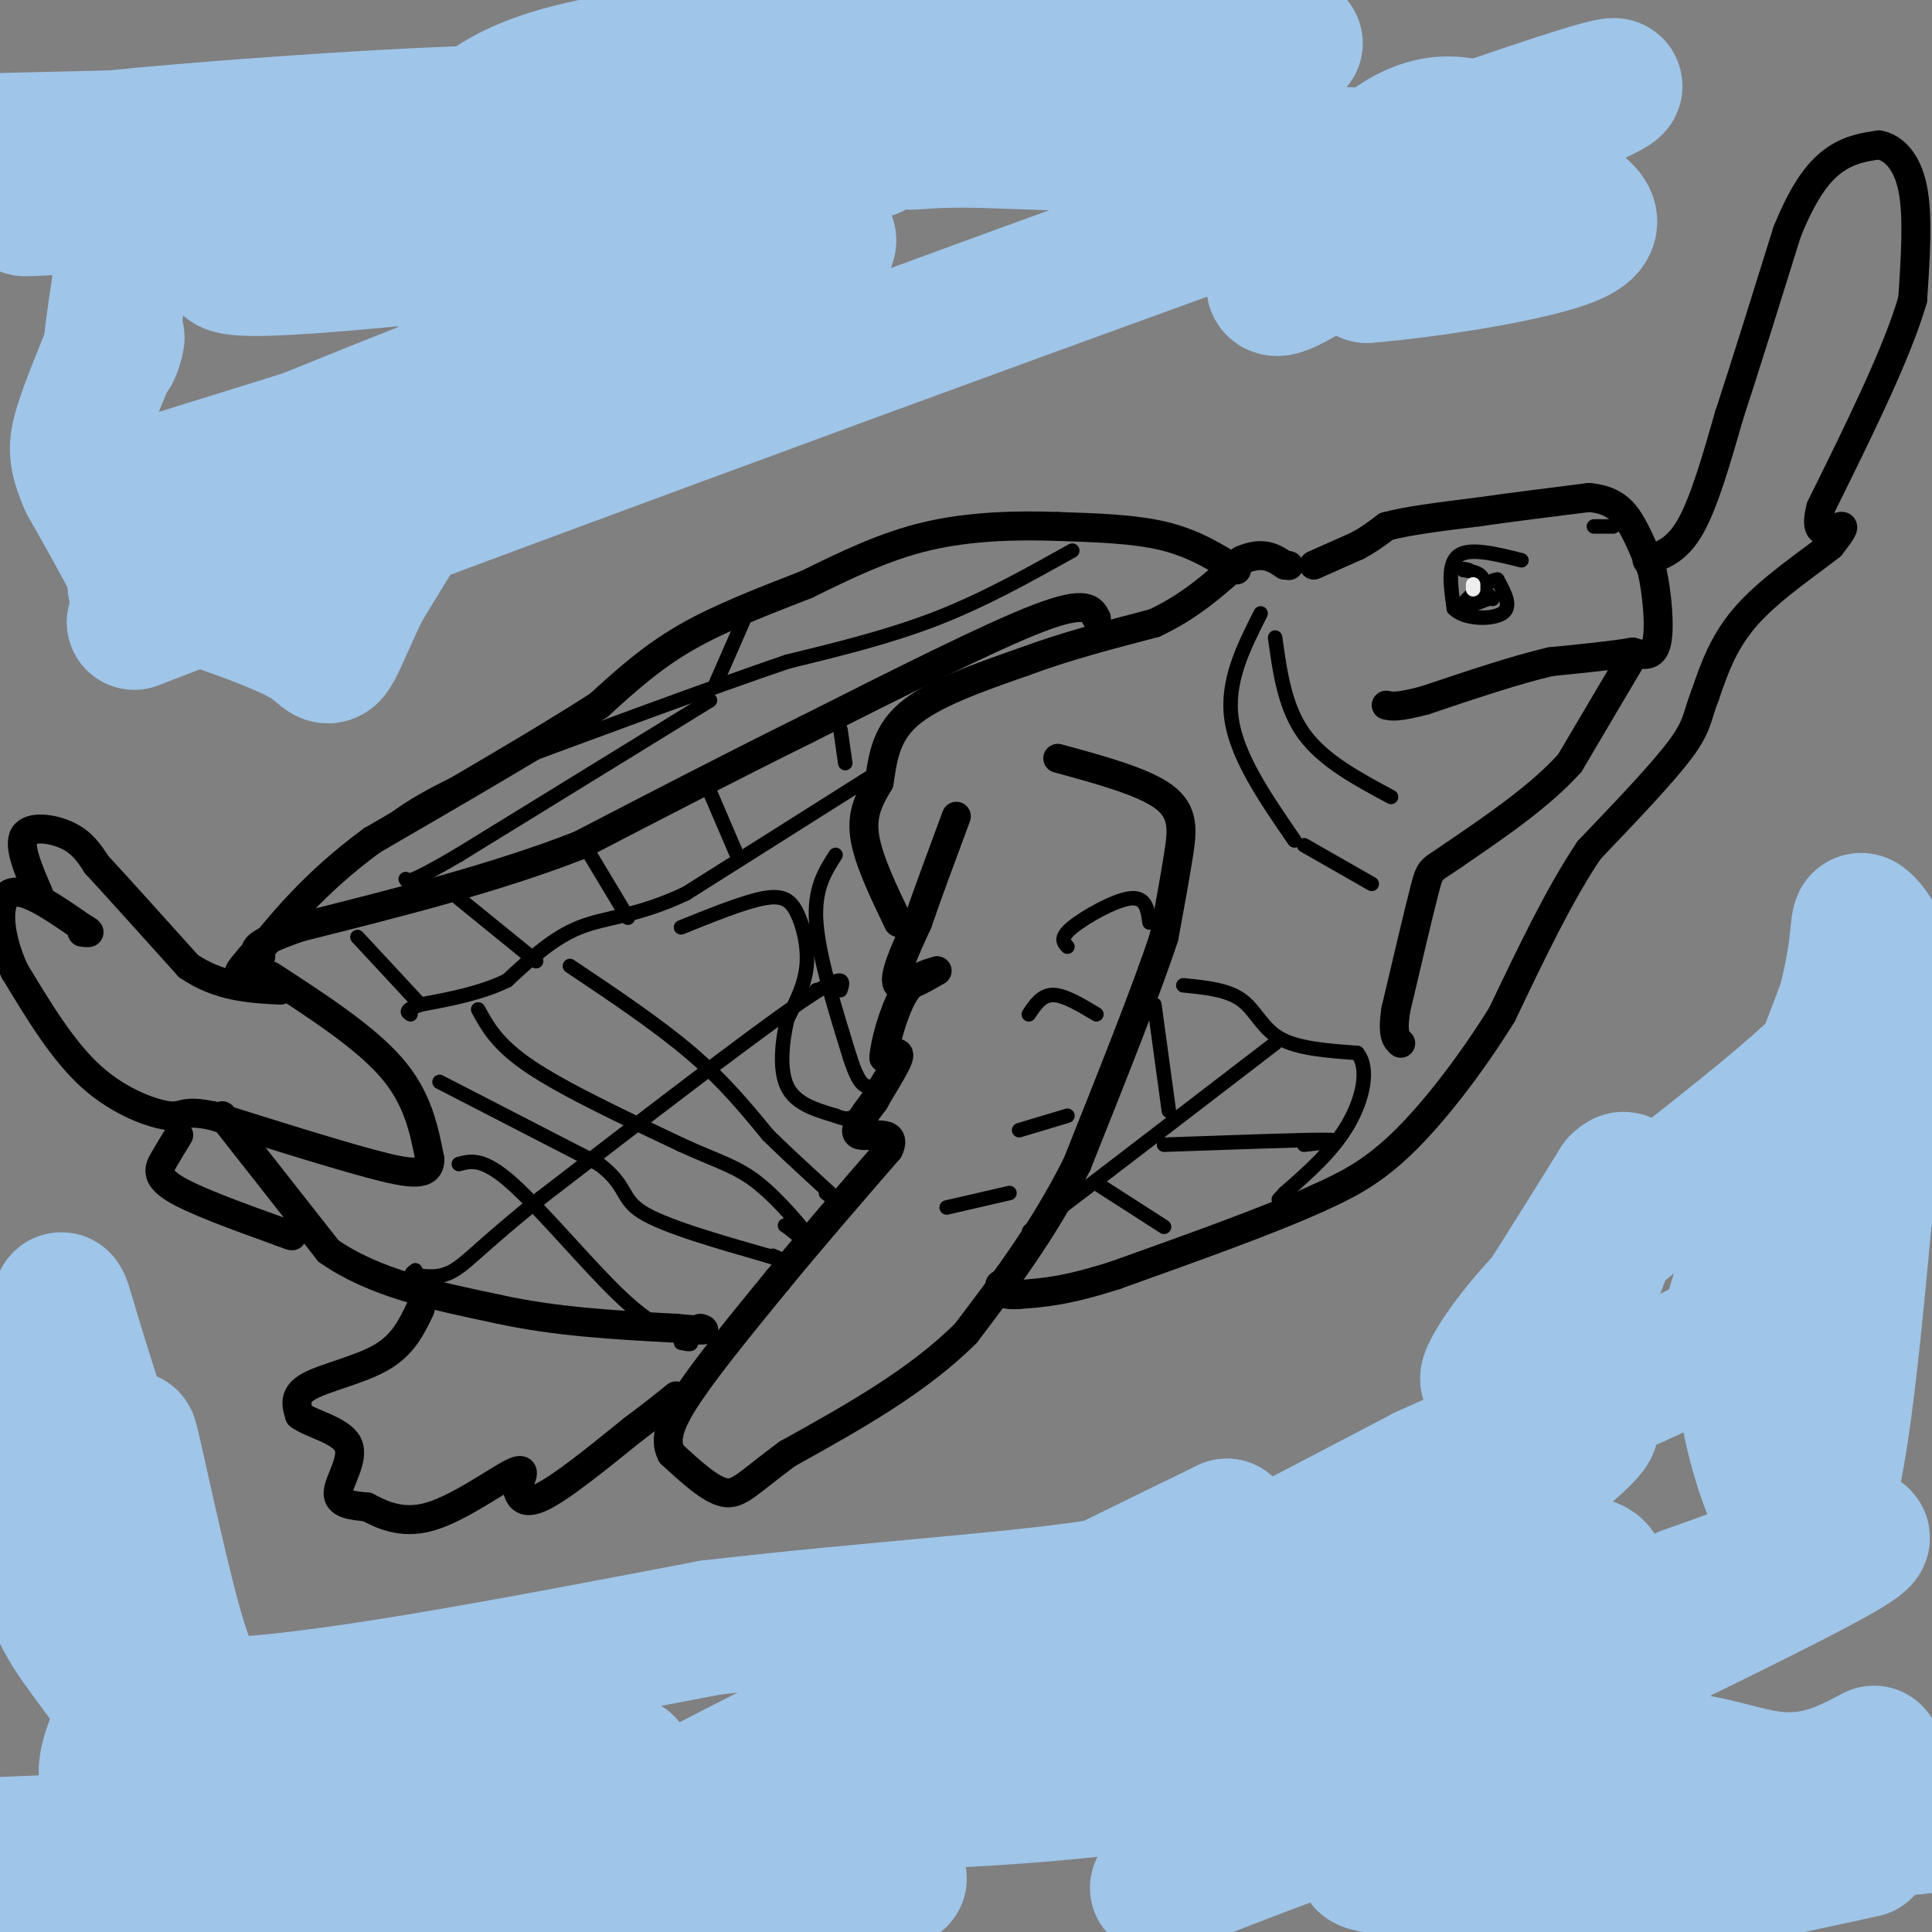 <svg viewBox='0 0 400 400' version='1.1' xmlns='http://www.w3.org/2000/svg' xmlns:xlink='http://www.w3.org/1999/xlink'><rect x="0" y="0" width="400" height="400" fill="#808080" stroke="none"/><g fill='none' stroke='#000000' stroke-width='6' stroke-linecap='round' stroke-linejoin='round'><path d='M272,117c0.000,0.000 9.000,-4.000 9,-4'/><path d='M281,113c2.500,-1.333 4.250,-2.667 6,-4'/><path d='M287,109c4.167,-1.167 11.583,-2.083 19,-3'/><path d='M306,106c7.000,-1.000 15.000,-2.000 23,-3'/><path d='M329,103c5.400,0.467 7.400,3.133 9,6c1.600,2.867 2.800,5.933 4,9'/><path d='M342,118c1.067,4.644 1.733,11.756 1,15c-0.733,3.244 -2.867,2.622 -5,2'/><path d='M338,135c-3.667,0.667 -10.333,1.333 -17,2'/><path d='M321,137c-7.167,1.667 -16.583,4.833 -26,8'/><path d='M295,145c-5.667,1.500 -6.833,1.250 -8,1'/><path d='M338,136c0.000,0.000 -13.000,22.000 -13,22'/><path d='M325,158c-6.167,6.833 -15.083,12.917 -24,19'/><path d='M301,177c-4.800,3.400 -4.800,2.400 -6,7c-1.200,4.600 -3.600,14.800 -6,25'/><path d='M289,209c-0.833,5.333 0.083,6.167 1,7'/><path d='M341,116c3.083,-1.000 6.167,-2.000 9,-7c2.833,-5.000 5.417,-14.000 8,-23'/><path d='M358,86c3.333,-10.167 7.667,-24.083 12,-38'/><path d='M370,48c3.689,-9.111 6.911,-12.889 10,-15c3.089,-2.111 6.044,-2.556 9,-3'/><path d='M389,30c2.956,0.511 5.844,3.289 7,9c1.156,5.711 0.578,14.356 0,23'/><path d='M396,62c-3.167,11.000 -11.083,27.000 -19,43'/><path d='M377,105c-1.978,7.400 2.578,4.400 4,4c1.422,-0.400 -0.289,1.800 -2,4'/><path d='M379,113c-3.689,2.978 -11.911,8.422 -17,14c-5.089,5.578 -7.044,11.289 -9,17'/><path d='M353,144c-1.667,4.156 -1.333,6.044 -5,11c-3.667,4.956 -11.333,12.978 -19,21'/><path d='M329,176c-6.167,9.167 -12.083,21.583 -18,34'/><path d='M311,210c-6.711,10.800 -14.489,20.800 -21,27c-6.511,6.200 -11.756,8.600 -17,11'/><path d='M273,248c-9.833,4.500 -25.917,10.250 -42,16'/><path d='M231,264c-10.333,3.333 -15.167,3.667 -20,4'/><path d='M211,268c-4.000,0.333 -4.000,-0.833 -4,-2'/><path d='M219,157c8.889,2.422 17.778,4.844 22,8c4.222,3.156 3.778,7.044 3,12c-0.778,4.956 -1.889,10.978 -3,17'/><path d='M241,194c-3.500,10.667 -10.750,28.833 -18,47'/><path d='M223,241c-6.833,13.667 -14.917,24.333 -23,35'/><path d='M200,276c-10.000,10.000 -23.500,17.500 -37,25'/><path d='M163,301c-8.156,6.022 -10.044,8.578 -13,8c-2.956,-0.578 -6.978,-4.289 -11,-8'/><path d='M139,301c-1.622,-3.111 -0.178,-6.889 4,-13c4.178,-6.111 11.089,-14.556 18,-23'/><path d='M161,265c6.833,-8.333 14.917,-17.667 23,-27'/><path d='M184,238c2.111,-4.556 -4.111,-2.444 -6,-3c-1.889,-0.556 0.556,-3.778 3,-7'/><path d='M181,228c1.711,-3.089 4.489,-7.311 5,-9c0.511,-1.689 -1.244,-0.844 -3,0'/><path d='M183,219c0.111,-2.667 1.889,-9.333 4,-13c2.111,-3.667 4.556,-4.333 7,-5'/><path d='M194,201c-0.867,0.467 -6.533,4.133 -8,3c-1.467,-1.133 1.267,-7.067 4,-13'/><path d='M190,191c2.000,-5.833 5.000,-13.917 8,-22'/><path d='M186,191c-3.167,-6.583 -6.333,-13.167 -7,-18c-0.667,-4.833 1.167,-7.917 3,-11'/><path d='M182,162c0.733,-4.333 1.067,-9.667 6,-14c4.933,-4.333 14.467,-7.667 24,-11'/><path d='M212,137c8.500,-3.167 17.750,-5.583 27,-8'/><path d='M239,129c7.500,-3.500 12.750,-8.250 18,-13'/><path d='M257,116c4.500,-2.000 6.750,-0.500 9,1'/><path d='M266,117c1.500,0.167 0.750,0.083 0,0'/><path d='M256,118c-4.417,-2.750 -8.833,-5.500 -15,-7c-6.167,-1.500 -14.083,-1.750 -22,-2'/><path d='M219,109c-8.311,-0.311 -18.089,-0.089 -27,2c-8.911,2.089 -16.956,6.044 -25,10'/><path d='M167,121c-8.644,3.378 -17.756,6.822 -25,11c-7.244,4.178 -12.622,9.089 -18,14'/><path d='M124,146c-10.833,7.000 -28.917,17.500 -47,28'/><path d='M77,174c-12.000,8.833 -18.500,16.917 -25,25'/><path d='M52,199c-4.167,4.000 -2.083,1.500 0,-1'/><path d='M227,128c-1.000,-1.917 -2.000,-3.833 -12,0c-10.000,3.833 -29.000,13.417 -48,23'/><path d='M167,151c-15.833,7.833 -31.417,15.917 -47,24'/><path d='M120,175c-17.500,6.833 -37.750,11.917 -58,17'/><path d='M62,192c-11.000,3.833 -9.500,4.917 -8,6'/><path d='M56,202c9.750,6.333 19.500,12.667 25,19c5.500,6.333 6.750,12.667 8,19'/><path d='M89,240c0.044,3.622 -3.844,3.178 -12,1c-8.156,-2.178 -20.578,-6.089 -33,-10'/><path d='M44,231c-6.381,-1.333 -5.833,0.333 -9,0c-3.167,-0.333 -10.048,-2.667 -16,-8c-5.952,-5.333 -10.976,-13.667 -16,-22'/><path d='M3,201c-3.378,-7.289 -3.822,-14.511 -1,-16c2.822,-1.489 8.911,2.756 15,7'/><path d='M17,192c2.500,1.333 1.250,1.167 0,1'/><path d='M8,185c-2.133,-4.933 -4.267,-9.867 -3,-12c1.267,-2.133 5.933,-1.467 9,0c3.067,1.467 4.533,3.733 6,6'/><path d='M20,179c4.167,4.500 11.583,12.750 19,21'/><path d='M39,200c6.333,4.333 12.667,4.667 19,5'/><path d='M37,235c-1.000,1.644 -2.000,3.289 -3,5c-1.000,1.711 -2.000,3.489 2,6c4.000,2.511 13.000,5.756 22,9'/><path d='M58,255c3.833,1.500 2.417,0.750 1,0'/><path d='M46,231c0.000,0.000 22.000,28.000 22,28'/><path d='M68,259c9.500,6.667 22.250,9.333 35,12'/><path d='M103,271c12.000,2.667 24.500,3.333 37,4'/><path d='M140,275c7.000,0.667 6.000,0.333 5,0'/><path d='M87,271c-1.756,3.689 -3.511,7.378 -8,10c-4.489,2.622 -11.711,4.178 -15,6c-3.289,1.822 -2.644,3.911 -2,6'/><path d='M62,293c2.143,1.726 8.500,3.042 10,6c1.500,2.958 -1.857,7.560 -2,10c-0.143,2.440 2.929,2.720 6,3'/><path d='M76,312c2.869,1.488 7.042,3.708 13,2c5.958,-1.708 13.702,-7.345 17,-9c3.298,-1.655 2.149,0.673 1,3'/><path d='M107,308c0.422,1.533 0.978,3.867 5,2c4.022,-1.867 11.511,-7.933 19,-14'/><path d='M131,296c4.667,-3.500 6.833,-5.250 9,-7'/></g>
<g fill='none' stroke='#000000' stroke-width='3' stroke-linecap='round' stroke-linejoin='round'><path d='M222,114c-9.083,5.083 -18.167,10.167 -28,14c-9.833,3.833 -20.417,6.417 -31,9'/><path d='M163,137c-16.167,5.500 -41.083,14.750 -66,24'/><path d='M97,161c-14.833,6.667 -18.917,11.333 -23,16'/><path d='M155,126c0.000,0.000 -7.000,16.000 -7,16'/><path d='M147,145c0.000,0.000 -52.000,32.000 -52,32'/><path d='M95,177c-10.500,6.167 -10.750,5.583 -11,5'/><path d='M74,194c0.000,0.000 13.000,14.000 13,14'/><path d='M95,186c0.000,0.000 16.000,13.000 16,13'/><path d='M121,175c0.000,0.000 9.000,15.000 9,15'/><path d='M147,164c0.000,0.000 6.000,14.000 6,14'/><path d='M174,151c0.000,0.000 1.000,7.000 1,7'/><path d='M180,161c0.000,0.000 -38.000,24.000 -38,24'/><path d='M142,185c-10.133,4.800 -16.467,4.800 -22,7c-5.533,2.200 -10.267,6.600 -15,11'/><path d='M105,203c-5.500,2.667 -11.750,3.833 -18,5'/><path d='M87,208c-3.333,1.167 -2.667,1.583 -2,2'/><path d='M91,224c0.000,0.000 33.000,17.000 33,17'/><path d='M124,241c5.978,4.467 4.422,7.133 9,10c4.578,2.867 15.289,5.933 26,9'/><path d='M159,260c4.500,1.500 2.750,0.750 1,0'/><path d='M99,209c2.000,3.667 4.000,7.333 11,12c7.000,4.667 19.000,10.333 31,16'/><path d='M141,237c7.702,3.536 11.458,4.375 16,8c4.542,3.625 9.869,10.036 11,12c1.131,1.964 -1.935,-0.518 -5,-3'/><path d='M163,254c-0.833,-0.500 -0.417,-0.250 0,0'/><path d='M118,200c9.083,6.083 18.167,12.167 25,18c6.833,5.833 11.417,11.417 16,17'/><path d='M159,235c5.956,5.844 12.844,11.956 15,14c2.156,2.044 -0.422,0.022 -3,-2'/><path d='M141,192c6.476,-2.613 12.952,-5.226 17,-6c4.048,-0.774 5.667,0.292 7,3c1.333,2.708 2.381,7.060 2,11c-0.381,3.940 -2.190,7.470 -4,11'/><path d='M163,211c-1.067,4.556 -1.733,10.444 0,14c1.733,3.556 5.867,4.778 10,6'/><path d='M173,231c2.333,1.000 3.167,0.500 4,0'/><path d='M95,241c2.511,-0.667 5.022,-1.333 11,4c5.978,5.333 15.422,16.667 22,23c6.578,6.333 10.289,7.667 14,9'/><path d='M142,277c2.167,1.667 0.583,1.333 -1,1'/><path d='M174,205c0.667,-2.083 1.333,-4.167 -9,3c-10.333,7.167 -31.667,23.583 -53,40'/><path d='M112,248c-11.889,9.511 -15.111,13.289 -18,15c-2.889,1.711 -5.444,1.356 -8,1'/><path d='M86,264c-1.333,0.000 -0.667,-0.500 0,-1'/><path d='M169,205c0.000,0.000 4.000,-1.000 4,-1'/><path d='M173,177c-2.250,3.500 -4.500,7.000 -4,14c0.500,7.000 3.750,17.500 7,28'/><path d='M176,219c1.833,5.667 2.917,5.833 4,6'/><path d='M245,204c4.533,0.444 9.067,0.889 12,3c2.933,2.111 4.267,5.889 8,8c3.733,2.111 9.867,2.556 16,3'/><path d='M281,218c2.622,3.178 1.178,9.622 -2,15c-3.178,5.378 -8.089,9.689 -13,14'/><path d='M266,247c-2.167,2.333 -1.083,1.167 0,0'/><path d='M264,216c-19.750,15.167 -39.500,30.333 -47,36c-7.500,5.667 -2.750,1.833 2,-2'/><path d='M219,250c0.333,-0.333 0.167,-0.167 0,0'/><path d='M241,237c14.083,-0.500 28.167,-1.000 33,-1c4.833,0.000 0.417,0.500 -4,1'/><path d='M227,245c0.000,0.000 14.000,9.000 14,9'/><path d='M239,208c0.000,0.000 3.000,22.000 3,22'/><path d='M261,127c-3.583,7.083 -7.167,14.167 -6,22c1.167,7.833 7.083,16.417 13,25'/><path d='M264,132c1.000,7.250 2.000,14.500 6,20c4.000,5.500 11.000,9.250 18,13'/><path d='M270,175c0.000,0.000 14.000,8.000 14,8'/><path d='M238,191c-0.378,-2.689 -0.756,-5.378 -4,-5c-3.244,0.378 -9.356,3.822 -12,6c-2.644,2.178 -1.822,3.089 -1,4'/><path d='M227,210c-3.333,-2.000 -6.667,-4.000 -9,-4c-2.333,0.000 -3.667,2.000 -5,4'/><path d='M221,231c0.000,0.000 -10.000,3.000 -10,3'/><path d='M209,247c0.000,0.000 -13.000,3.000 -13,3'/><path d='M315,116c-5.333,-1.333 -10.667,-2.667 -13,-1c-2.333,1.667 -1.667,6.333 -1,11'/><path d='M301,126c2.111,2.244 7.889,2.356 10,1c2.111,-1.356 0.556,-4.178 -1,-7'/><path d='M310,120c-1.933,0.067 -6.267,3.733 -7,5c-0.733,1.267 2.133,0.133 5,-1'/><path d='M308,124c0.200,-0.956 -1.800,-2.844 -2,-3c-0.200,-0.156 1.400,1.422 3,3'/><path d='M330,109c0.000,0.000 4.000,0.000 4,0'/><path d='M307,120c0.000,0.000 0.000,0.000 0,0'/><path d='M307,120c-0.167,0.667 -0.583,2.333 -1,4'/><path d='M306,124c0.244,-0.178 1.356,-2.622 1,-4c-0.356,-1.378 -2.178,-1.689 -4,-2'/><path d='M303,118c-0.500,-0.333 0.250,-0.167 1,0'/></g>
<g fill='none' stroke='#eeeeee' stroke-width='3' stroke-linecap='round' stroke-linejoin='round'><path d='M305,121c0.000,0.000 0.000,1.000 0,1'/></g>
<g fill='none' stroke='#9fc5e8' stroke-width='28' stroke-linecap='round' stroke-linejoin='round'><path d='M359,379c1.530,-1.524 3.060,-3.048 -13,-2c-16.060,1.048 -49.708,4.667 -60,7c-10.292,2.333 2.774,3.381 27,2c24.226,-1.381 59.613,-5.190 95,-9'/><path d='M386,383c-29.333,6.356 -58.667,12.711 -61,13c-2.333,0.289 22.333,-5.489 40,-11c17.667,-5.511 28.333,-10.756 39,-16'/><path d='M388,363c-6.455,3.402 -12.909,6.804 -23,5c-10.091,-1.804 -23.818,-8.813 -56,-1c-32.182,7.813 -82.818,30.450 -66,22c16.818,-8.450 101.091,-47.986 130,-63c28.909,-15.014 2.455,-5.507 -24,4'/><path d='M349,330c-8.147,3.881 -16.516,11.585 -18,9c-1.484,-2.585 3.917,-15.458 -3,-15c-6.917,0.458 -26.153,14.246 -47,27c-20.847,12.754 -43.305,24.472 -31,12c12.305,-12.472 59.373,-49.135 74,-62c14.627,-12.865 -3.186,-1.933 -21,9'/><path d='M303,310c-14.482,10.097 -40.187,30.841 -66,41c-25.813,10.159 -51.734,9.733 -45,9c6.734,-0.733 46.125,-1.774 66,-2c19.875,-0.226 20.236,0.362 13,3c-7.236,2.638 -22.067,7.325 -50,10c-27.933,2.675 -68.966,3.337 -110,4'/><path d='M111,375c-14.686,-0.271 3.600,-2.949 -9,1c-12.600,3.949 -56.085,14.525 -33,17c23.085,2.475 112.738,-3.150 117,-4c4.262,-0.850 -76.869,3.075 -158,7'/><path d='M28,396c-29.113,2.104 -22.896,3.863 -4,0c18.896,-3.863 50.472,-13.348 81,-18c30.528,-4.652 60.008,-4.472 42,-3c-18.008,1.472 -83.504,4.236 -149,7'/><path d='M55,371c40.046,-2.724 80.091,-5.448 74,-6c-6.091,-0.552 -58.320,1.068 -67,0c-8.680,-1.068 26.189,-4.822 30,-4c3.811,0.822 -23.435,6.221 -41,9c-17.565,2.779 -25.447,2.937 -28,0c-2.553,-2.937 0.224,-8.968 3,-15'/><path d='M26,355c-2.289,-5.933 -9.511,-13.267 -13,-20c-3.489,-6.733 -3.244,-12.867 -3,-19'/><path d='M10,316c-0.024,-11.464 1.417,-30.625 2,-40c0.583,-9.375 0.310,-8.964 3,0c2.690,8.964 8.345,26.482 14,44'/><path d='M29,320c2.979,9.553 3.427,11.437 2,3c-1.427,-8.437 -4.730,-27.195 -4,-25c0.730,2.195 5.494,25.341 9,38c3.506,12.659 5.753,14.829 8,17'/><path d='M44,353c18.500,0.167 60.750,-7.917 103,-16'/><path d='M147,337c33.667,-3.956 66.333,-5.844 84,-9c17.667,-3.156 20.333,-7.578 23,-12'/><path d='M254,316c-19.978,9.689 -81.422,39.911 -103,51c-21.578,11.089 -3.289,3.044 15,-5'/><path d='M166,362c18.579,-6.008 57.526,-18.528 76,-26c18.474,-7.472 16.474,-9.896 10,-8c-6.474,1.896 -17.421,8.113 -11,5c6.421,-3.113 30.211,-15.557 54,-28'/><path d='M295,305c24.619,-11.167 59.166,-25.086 70,-33c10.834,-7.914 -2.045,-9.823 -4,4c-1.955,13.823 7.013,43.378 13,42c5.987,-1.378 8.994,-33.689 12,-66'/><path d='M386,252c4.595,-20.881 10.083,-40.083 3,-30c-7.083,10.083 -26.738,49.452 -30,52c-3.262,2.548 9.869,-31.726 23,-66'/><path d='M382,208c3.836,-14.809 1.926,-18.833 4,-17c2.074,1.833 8.133,9.522 -3,23c-11.133,13.478 -39.459,32.744 -56,48c-16.541,15.256 -21.297,26.502 -18,23c3.297,-3.502 14.649,-21.751 26,-40'/><path d='M335,245c3.667,-3.833 -0.167,6.583 -4,17'/><path d='M171,26c-2.329,2.524 -4.658,5.048 -51,9c-46.342,3.952 -136.697,9.332 -110,8c26.697,-1.332 170.444,-9.378 171,-12c0.556,-2.622 -142.081,0.179 -164,0c-21.919,-0.179 76.880,-3.337 88,-4c11.120,-0.663 -65.440,1.168 -142,3'/><path d='M75,27c27.599,-2.160 55.199,-4.319 33,-3c-22.199,1.319 -94.195,6.117 -88,5c6.195,-1.117 90.581,-8.148 106,-5c15.419,3.148 -38.128,16.476 -63,24c-24.872,7.524 -21.069,9.243 14,6c35.069,-3.243 101.403,-11.450 94,-3c-7.403,8.450 -88.544,33.557 -119,43c-30.456,9.443 -10.228,3.221 10,-3'/><path d='M62,91c16.978,-6.822 54.422,-22.378 64,-23c9.578,-0.622 -8.711,13.689 -27,28'/><path d='M99,96c-4.548,1.917 -2.417,-7.292 -1,-14c1.417,-6.708 2.119,-10.917 -5,-5c-7.119,5.917 -22.060,21.958 -37,38'/><path d='M56,115c-20.097,11.882 -51.841,22.587 0,3c51.841,-19.587 187.265,-69.466 243,-89c55.735,-19.534 31.781,-8.724 20,-4c-11.781,4.724 -11.391,3.362 -11,2'/><path d='M308,27c-4.608,-0.781 -10.627,-3.735 -20,3c-9.373,6.735 -22.100,23.159 -24,28c-1.900,4.841 7.029,-1.903 12,-4c4.971,-2.097 5.986,0.451 7,3'/><path d='M283,57c11.064,-0.825 35.223,-4.386 43,-8c7.777,-3.614 -0.829,-7.281 -6,-10c-5.171,-2.719 -6.906,-4.491 -26,-6c-19.094,-1.509 -55.547,-2.754 -92,-4'/><path d='M202,29c-16.622,-0.133 -12.178,1.533 -17,-1c-4.822,-2.533 -18.911,-9.267 -33,-16'/><path d='M152,12c27.286,-3.012 112.000,-2.542 116,-3c4.000,-0.458 -72.714,-1.845 -115,1c-42.286,2.845 -50.143,9.923 -58,17'/><path d='M95,27c-0.933,-1.044 25.733,-12.156 27,2c1.267,14.156 -22.867,53.578 -47,93'/><path d='M75,122c-8.244,17.489 -5.356,14.711 -11,11c-5.644,-3.711 -19.822,-8.356 -34,-13'/><path d='M30,120c-4.756,-0.333 0.356,5.333 0,3c-0.356,-2.333 -6.178,-12.667 -12,-23'/><path d='M18,100c-2.400,-5.444 -2.400,-7.556 -1,-12c1.400,-4.444 4.200,-11.222 7,-18'/><path d='M24,70c0.778,-1.422 -0.778,4.022 -1,3c-0.222,-1.022 0.889,-8.511 2,-16'/><path d='M25,57c0.333,-2.667 0.167,-1.333 0,0'/></g>
</svg>